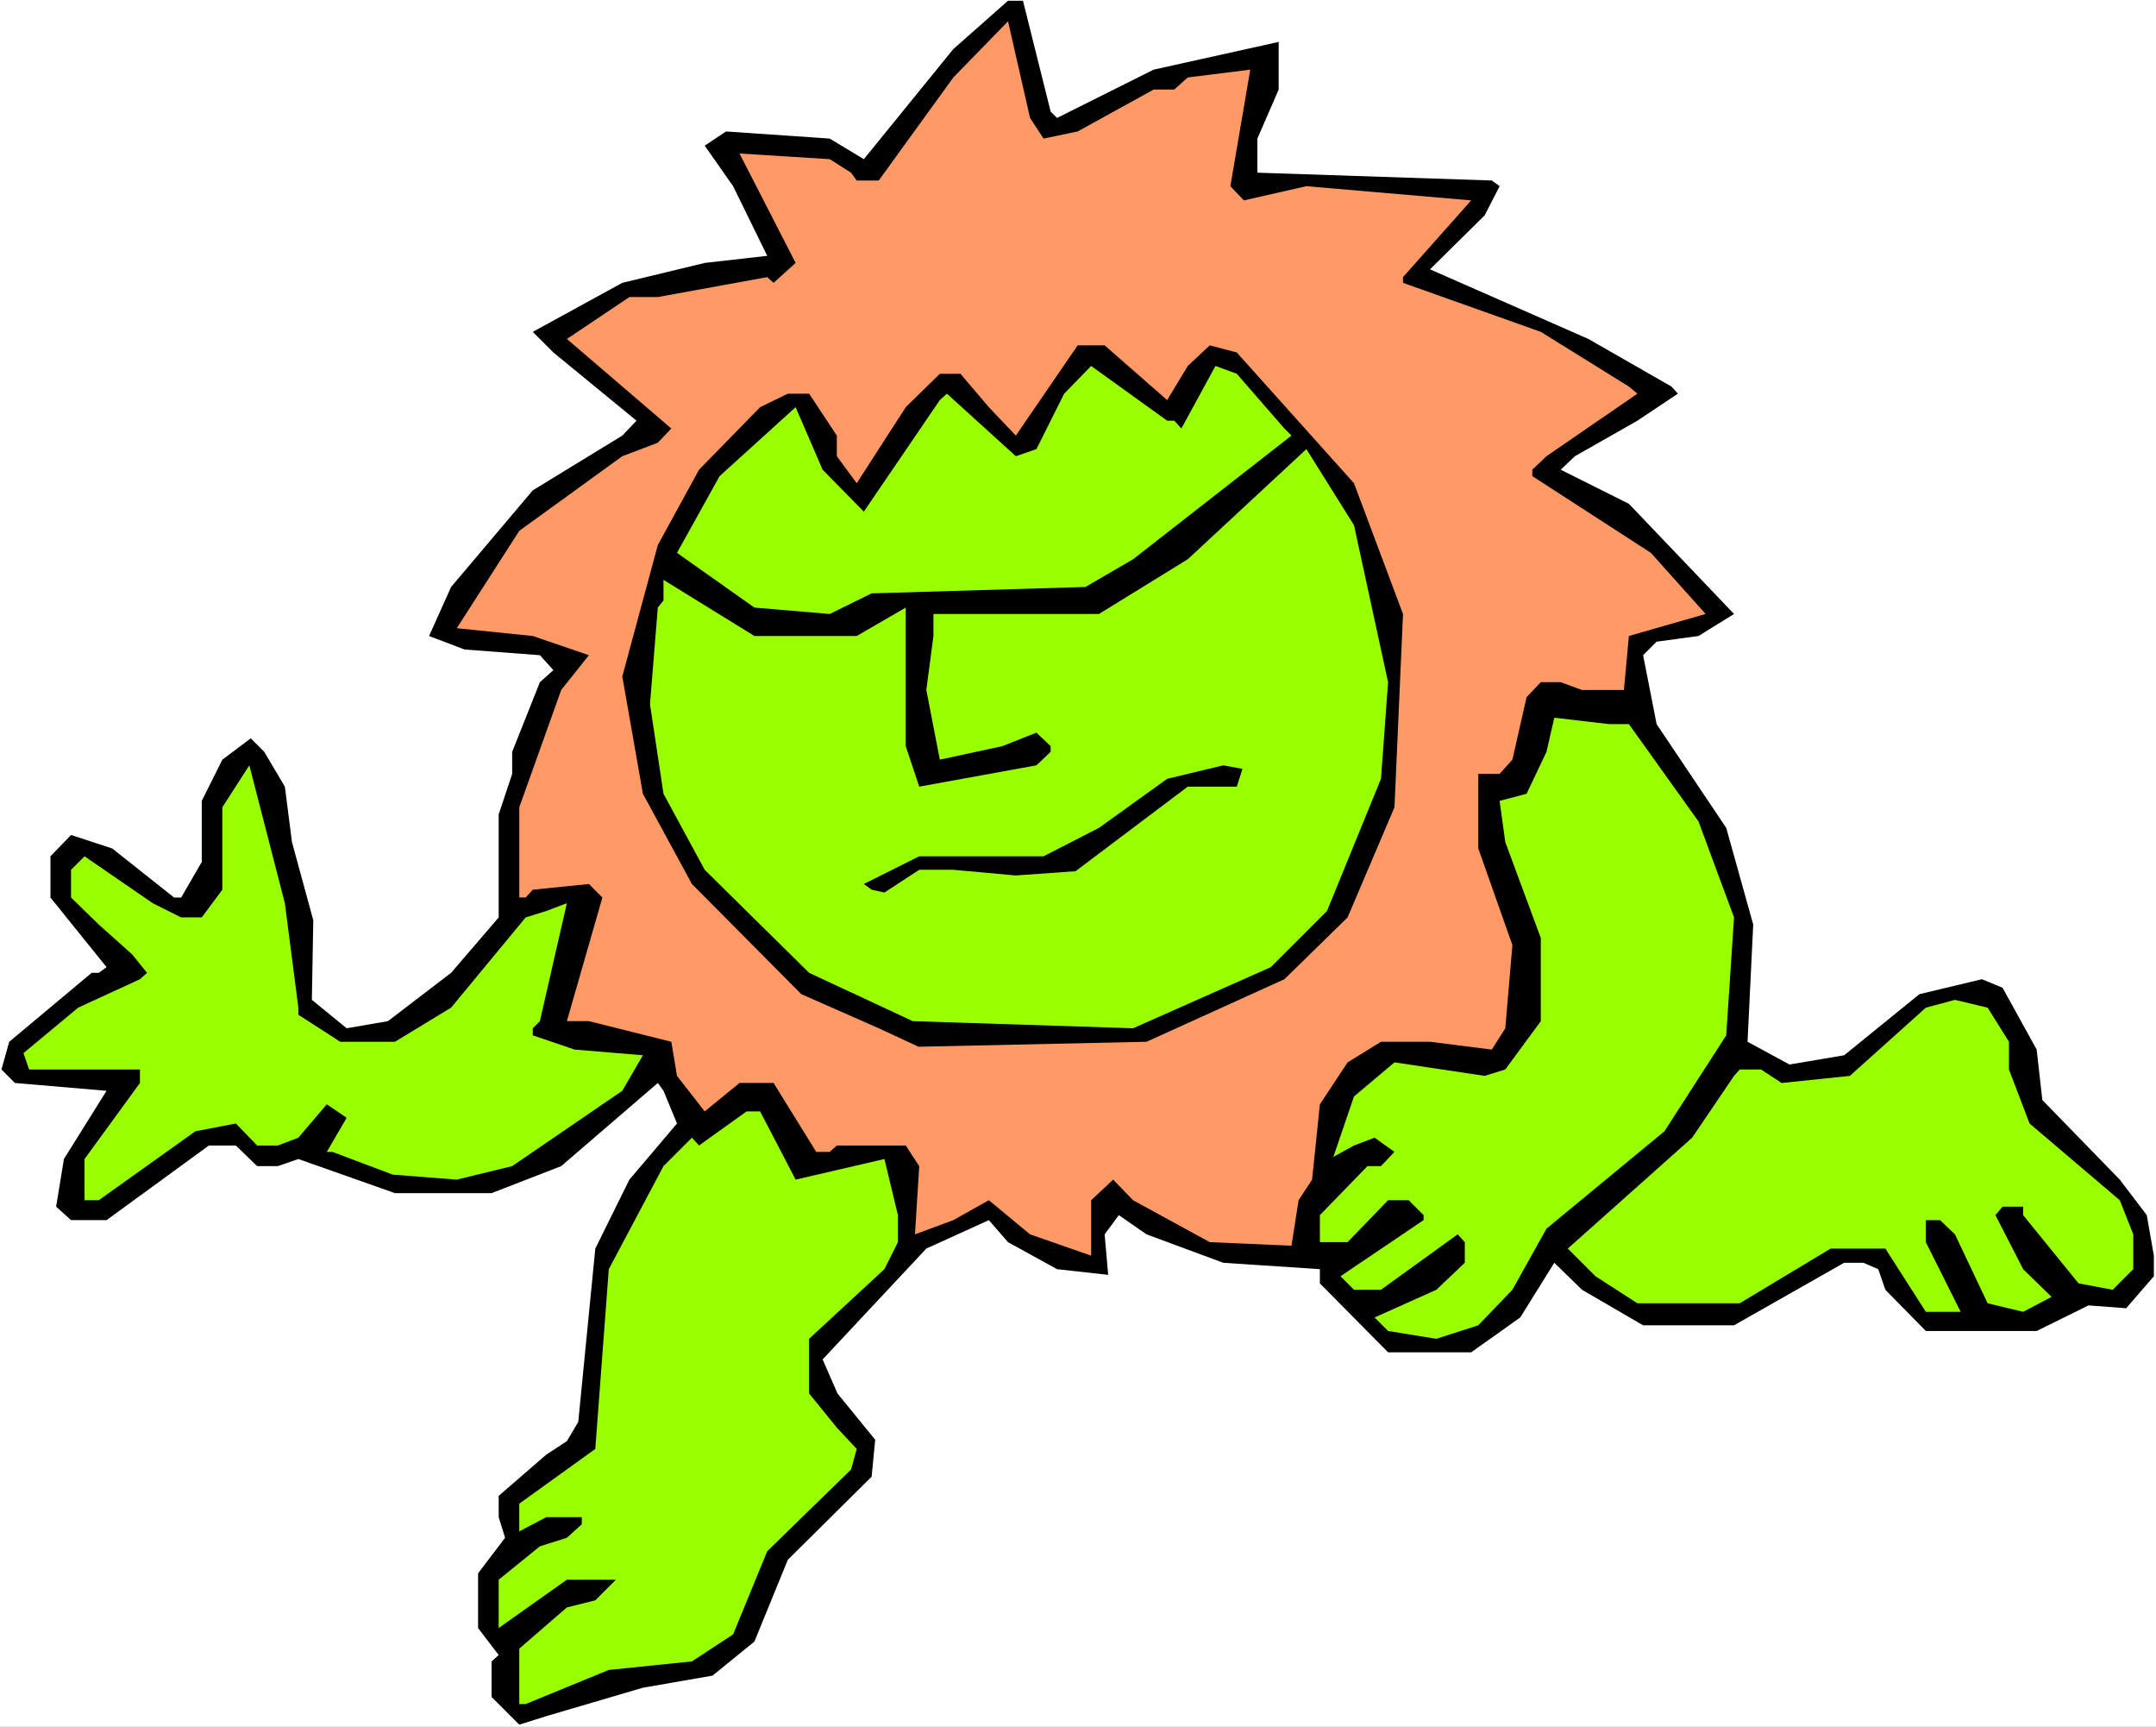 <?xml version="1.0" encoding="UTF-8" standalone="no"?>
<svg
   version="1.0"
   width="129.766mm"
   height="103.904mm"
   id="svg11"
   sodipodi:docname="Goblin 04.wmf"
   xmlns:inkscape="http://www.inkscape.org/namespaces/inkscape"
   xmlns:sodipodi="http://sodipodi.sourceforge.net/DTD/sodipodi-0.dtd"
   xmlns="http://www.w3.org/2000/svg"
   xmlns:svg="http://www.w3.org/2000/svg">
  <rect width="100%" height="100%" fill="#808080" stroke="none"/>
  <sodipodi:namedview
     id="namedview11"
     pagecolor="#ffffff"
     bordercolor="#000000"
     borderopacity="0.25"
     inkscape:showpageshadow="2"
     inkscape:pageopacity="0.0"
     inkscape:pagecheckerboard="0"
     inkscape:deskcolor="#d1d1d1"
     inkscape:document-units="mm" />
  <defs
     id="defs1">
    <pattern
       id="WMFhbasepattern"
       patternUnits="userSpaceOnUse"
       width="6"
       height="6"
       x="0"
       y="0" />
  </defs>
  <path
     style="fill:#ffffff;fill-opacity:1;fill-rule:evenodd;stroke:none"
     d="M 0,392.71 H 490.455 V 0 H 0 Z"
     id="path1" />
  <path
     style="fill:#000000;fill-opacity:1;fill-rule:evenodd;stroke:none"
     d="m 239.006,25.373 1.454,1.454 21.978,-10.989 28.442,-6.303 V 20.363 l -4.848,11.151 v 7.757 l 53.328,1.778 1.778,1.293 -3.394,6.626 -12.443,12.282 36.037,15.838 18.907,10.828 1.454,1.616 -9.211,6.141 -14.221,8.08 -3.232,3.071 15.514,7.757 23.917,25.049 -8.08,5.01 -9.534,1.293 -3.07,3.071 3.07,15.676 15.837,23.595 6.141,21.979 -1.293,26.665 9.534,5.171 12.443,-2.101 17.13,-13.898 14.221,-3.394 4.686,1.939 7.757,14.06 1.293,11.474 17.614,18.1 6.141,8.08 1.616,9.212 v 4.687 l -6.302,7.272 -8.565,-0.646 -11.797,5.818 H 438.097 l -9.211,-9.373 -1.616,-4.687 -3.394,-1.454 h -4.363 l -25.048,14.222 h -20.685 l -13.898,-8.08 -6.302,-6.141 -7.757,12.444 -11.15,7.919 h -18.907 l -15.514,-15.676 v -3.232 l -21.978,-1.454 -17.453,-6.464 -6.302,-4.363 -3.232,4.363 0.808,9.212 -11.635,-1.293 -11.15,-6.141 -4.363,-5.01 -14.221,6.464 -23.594,25.211 3.394,7.757 8.565,10.505 -0.808,8.404 -19.069,18.908 -7.595,18.585 -9.534,7.757 -15.837,2.747 -21.978,6.464 -6.141,1.939 -6.302,-6.303 v -8.08 l 1.616,-1.454 -4.686,-6.141 v -12.444 l 6.141,-8.08 -1.454,-4.687 v -4.848 l 10.827,-9.373 4.686,-3.071 2.586,-4.363 3.878,-39.433 7.757,-15.676 10.827,-12.767 -3.07,-7.434 -1.293,-1.778 -21.978,18.908 -15.837,6.141 H 89.849 l -21.978,-7.757 -4.686,1.616 h -4.686 l -4.848,-4.687 h -6.141 l -23.27,16.969 h -8.08 l -3.394,-3.071 1.778,-10.828 9.696,-15.514 -20.846,-1.778 -3.07,-3.071 1.778,-6.303 18.746,-15.676 h 1.616 l 1.778,-1.293 -12.766,-15.838 v -9.373 l 4.686,-4.848 9.373,3.071 14.059,11.151 h 1.616 l 4.686,-8.08 v -13.898 l 4.686,-9.373 6.464,-4.848 3.07,3.071 4.686,7.919 1.616,12.605 4.848,17.777 -0.323,18.1 7.918,6.464 9.373,-1.616 14.382,-10.989 10.827,-12.605 v -23.433 l 3.07,-9.212 v -5.01 l 6.302,-15.838 3.07,-2.747 -3.07,-3.394 -17.13,-1.293 -8.08,-3.071 5.01,-11.151 18.584,-21.979 20.362,-12.444 3.232,-3.394 -18.907,-15.514 -4.686,-4.687 20.362,-11.151 18.746,-4.525 14.221,-1.616 -7.757,-15.838 -6.464,-9.212 4.848,-3.232 23.594,1.616 7.757,4.687 20.362,-25.049 12.443,-10.989 h 3.394 z"
     id="path2" />
  <path
     style="fill:#ff9966;fill-opacity:1;fill-rule:evenodd;stroke:none"
     d="m 237.39,31.514 7.757,-1.616 17.291,-9.535 h 4.686 l 3.07,-2.747 14.221,-1.778 -4.525,26.504 3.07,3.232 14.221,-3.232 37.491,3.232 -15.514,17.454 v 1.293 l 31.35,11.151 20.038,12.444 1.939,1.616 -20.685,14.222 -3.232,3.071 v 1.454 l 26.987,17.454 12.443,13.898 -17.453,5.01 -1.131,12.282 h -9.534 l -4.848,-1.778 H 350.51 l -3.232,3.394 -3.232,14.222 -2.909,3.232 h -4.848 v 16.969 l 7.757,21.979 -1.616,18.908 -3.07,4.848 -14.059,-1.778 h -11.15 l -7.595,4.687 -6.302,9.535 -1.778,17.131 -3.07,4.687 -1.616,10.343 -18.584,-0.808 -17.453,-9.535 -4.525,-4.687 -5.01,4.687 v 12.605 l -13.898,-4.848 -9.373,-7.757 -8.08,4.525 -8.726,3.232 0.97,-15.514 -3.07,-4.687 h -15.675 l -1.616,1.454 h -3.07 l -9.696,-15.676 h -7.757 l -7.918,6.464 -6.302,-8.08 -1.293,-7.757 -18.746,-4.687 h -5.01 l 8.08,-28.12 -3.07,-3.071 -12.766,1.293 -1.616,1.778 h -1.454 v -20.524 l 9.534,-26.665 6.302,-7.919 -12.766,-4.363 -17.291,-1.778 14.221,-22.14 23.432,-16.969 8.08,-3.071 3.07,-3.232 -23.755,-20.363 14.221,-9.535 h 6.464 l 24.886,-4.525 1.454,1.293 5.01,-4.525 -12.766,-24.888 20.523,1.293 4.848,3.071 1.293,1.778 h 5.01 l 16.968,-23.433 12.443,-12.767 5.01,21.979 z"
     id="path3" />
  <path
     style="fill:#000000;fill-opacity:1;fill-rule:evenodd;stroke:none"
     d="m 265.509,90.986 4.686,-7.757 5.01,-4.687 6.141,1.616 26.664,29.736 11.15,29.736 -1.939,43.958 -10.666,25.049 -14.382,14.06 -31.35,14.222 -51.874,1.131 -9.05,-4.202 -17.614,-7.757 -24.886,-25.049 -11.15,-20.524 -4.686,-26.665 8.08,-29.898 9.373,-17.131 13.898,-14.222 6.302,-3.071 h 4.848 l 6.302,9.535 v 4.687 l 4.525,6.141 11.15,-17.292 7.757,-7.596 h 4.686 l 6.464,7.596 6.141,6.464 14.059,-20.524 h 6.141 z"
     id="path4" />
  <path
     style="fill:#99ff00;fill-opacity:1;fill-rule:evenodd;stroke:none"
     d="m 267.125,95.672 1.616,1.778 7.757,-14.222 4.848,1.778 10.827,12.444 1.616,1.616 -36.037,28.12 -10.827,6.303 -48.642,1.454 -9.534,4.687 -17.13,-1.454 -17.614,-12.444 9.696,-17.454 17.291,-15.676 6.141,14.222 9.373,9.535 17.291,-25.373 1.616,-1.454 15.675,14.222 4.686,-1.616 6.302,-12.605 6.141,-6.303 17.291,12.444 z"
     id="path5" />
  <path
     style="fill:#99ff00;fill-opacity:1;fill-rule:evenodd;stroke:none"
     d="m 315.766,155.145 -1.616,21.979 -12.282,30.059 -12.766,12.767 -31.35,13.898 -50.096,-1.616 -23.594,-10.989 -23.755,-23.433 -9.373,-17.292 -3.07,-20.363 1.778,-21.979 1.293,-1.616 v -4.687 l 20.685,12.767 h 23.27 l 11.15,-6.464 v 31.514 l 3.07,9.212 26.664,-4.848 3.232,-3.071 v -1.293 l -3.232,-3.071 -7.757,3.071 -14.221,3.071 -3.07,-15.838 1.616,-12.282 v -5.01 h 37.653 l 20.2,-12.444 26.987,-25.049 10.827,17.292 z"
     id="path6" />
  <path
     style="fill:#99ff00;fill-opacity:1;fill-rule:evenodd;stroke:none"
     d="m 370.548,164.679 15.837,22.14 8.08,21.817 -1.778,26.827 -14.059,21.817 -26.826,22.14 -7.757,13.898 -7.757,8.08 -9.534,3.071 -10.989,-1.778 -3.07,-3.071 14.059,-6.303 6.464,-6.141 v -4.687 l -1.616,-1.778 -17.453,12.605 h -6.141 l -3.07,-3.071 18.907,-12.767 v -1.131 l -3.394,-3.394 h -4.686 l -9.211,9.535 h -6.302 v -6.141 l 10.827,-11.151 h 3.07 l 3.07,-3.232 -4.525,-3.232 -4.686,1.778 -4.686,2.586 4.686,-13.737 9.211,-7.757 20.523,3.071 4.686,-1.454 8.08,-10.989 v -18.908 l -8.08,-21.817 -1.293,-9.373 6.141,-1.616 4.525,-9.535 1.778,-7.757 12.443,1.454 z"
     id="path7" />
  <path
     style="fill:#99ff00;fill-opacity:1;fill-rule:evenodd;stroke:none"
     d="m 67.872,229.161 v 1.616 l 9.534,6.141 h 12.443 l 12.766,-7.757 16.968,-20.524 4.686,-1.454 4.686,-1.778 -6.141,26.827 -1.616,1.616 v 1.616 l 9.534,3.232 15.514,1.293 -4.686,8.08 -25.048,17.131 -12.605,3.071 -14.544,-1.131 -13.736,-5.171 h -1.293 l 4.525,-7.757 -4.525,-3.071 -6.464,7.596 -4.686,1.778 h -4.686 l -4.848,-5.01 -9.211,1.778 -21.978,15.676 h -3.232 v -9.373 l 12.605,-17.292 v -3.071 H 11.474 6.626 l -1.293,-3.717 12.443,-10.343 14.059,-6.464 1.616,-1.454 -3.394,-4.202 -7.595,-6.788 -6.302,-6.141 v -6.303 l 3.07,-3.071 15.514,10.666 6.464,3.232 h 4.686 l 4.686,-6.303 v -18.747 l 6.141,-9.535 8.08,31.352 z"
     id="path8" />
  <path
     style="fill:#000000;fill-opacity:1;fill-rule:evenodd;stroke:none"
     d="m 281.345,178.901 h -11.15 l -25.533,19.231 -13.574,0.97 -14.221,-1.293 h -7.757 l -7.918,5.171 -2.909,-0.646 -1.778,-1.293 12.605,-6.303 h 28.28 l 12.605,-6.464 15.514,-11.151 12.766,-3.071 4.363,0.808 z"
     id="path9" />
  <path
     style="fill:#99ff00;fill-opacity:1;fill-rule:evenodd;stroke:none"
     d="m 457.004,236.919 v 6.303 l 4.686,12.282 20.523,17.454 3.07,7.757 v 7.919 l -4.686,4.687 -7.757,-1.454 -12.605,-15.514 v -1.939 h -4.686 l -1.616,1.939 6.302,12.282 6.464,6.303 -6.464,3.394 -8.08,-1.939 -7.434,-15.676 -3.394,-3.232 h -3.232 v 5.01 l 7.918,15.838 h -7.918 l -9.211,-14.383 h -12.443 l -20.685,12.444 h -23.27 l -9.534,-6.141 -6.302,-6.303 28.28,-25.211 9.534,-14.06 1.293,-1.454 h 4.848 l 4.686,3.071 15.514,-1.616 17.291,-15.514 6.626,-1.778 7.434,1.778 z"
     id="path10" />
  <path
     style="fill:#99ff00;fill-opacity:1;fill-rule:evenodd;stroke:none"
     d="m 180.992,268.271 20.2,-4.687 3.07,12.767 v 6.141 l -3.07,6.141 -17.13,15.838 v 12.444 l 6.302,7.757 4.525,4.848 -1.293,4.687 -19.069,18.585 -7.757,18.908 -9.373,6.141 -18.907,1.939 -18.907,7.757 h -1.454 V 374.933 l 10.827,-9.373 6.464,-1.616 4.686,-4.687 h -11.15 l -15.514,10.989 v -10.989 l 9.373,-7.596 6.141,-1.939 3.394,-3.071 v -1.616 h -8.08 l -6.141,3.232 v -6.303 l 17.291,-12.444 3.07,-40.887 12.443,-23.433 6.464,-6.464 1.616,1.778 10.827,-7.757 h 3.07 z"
     id="path11" />
</svg>
